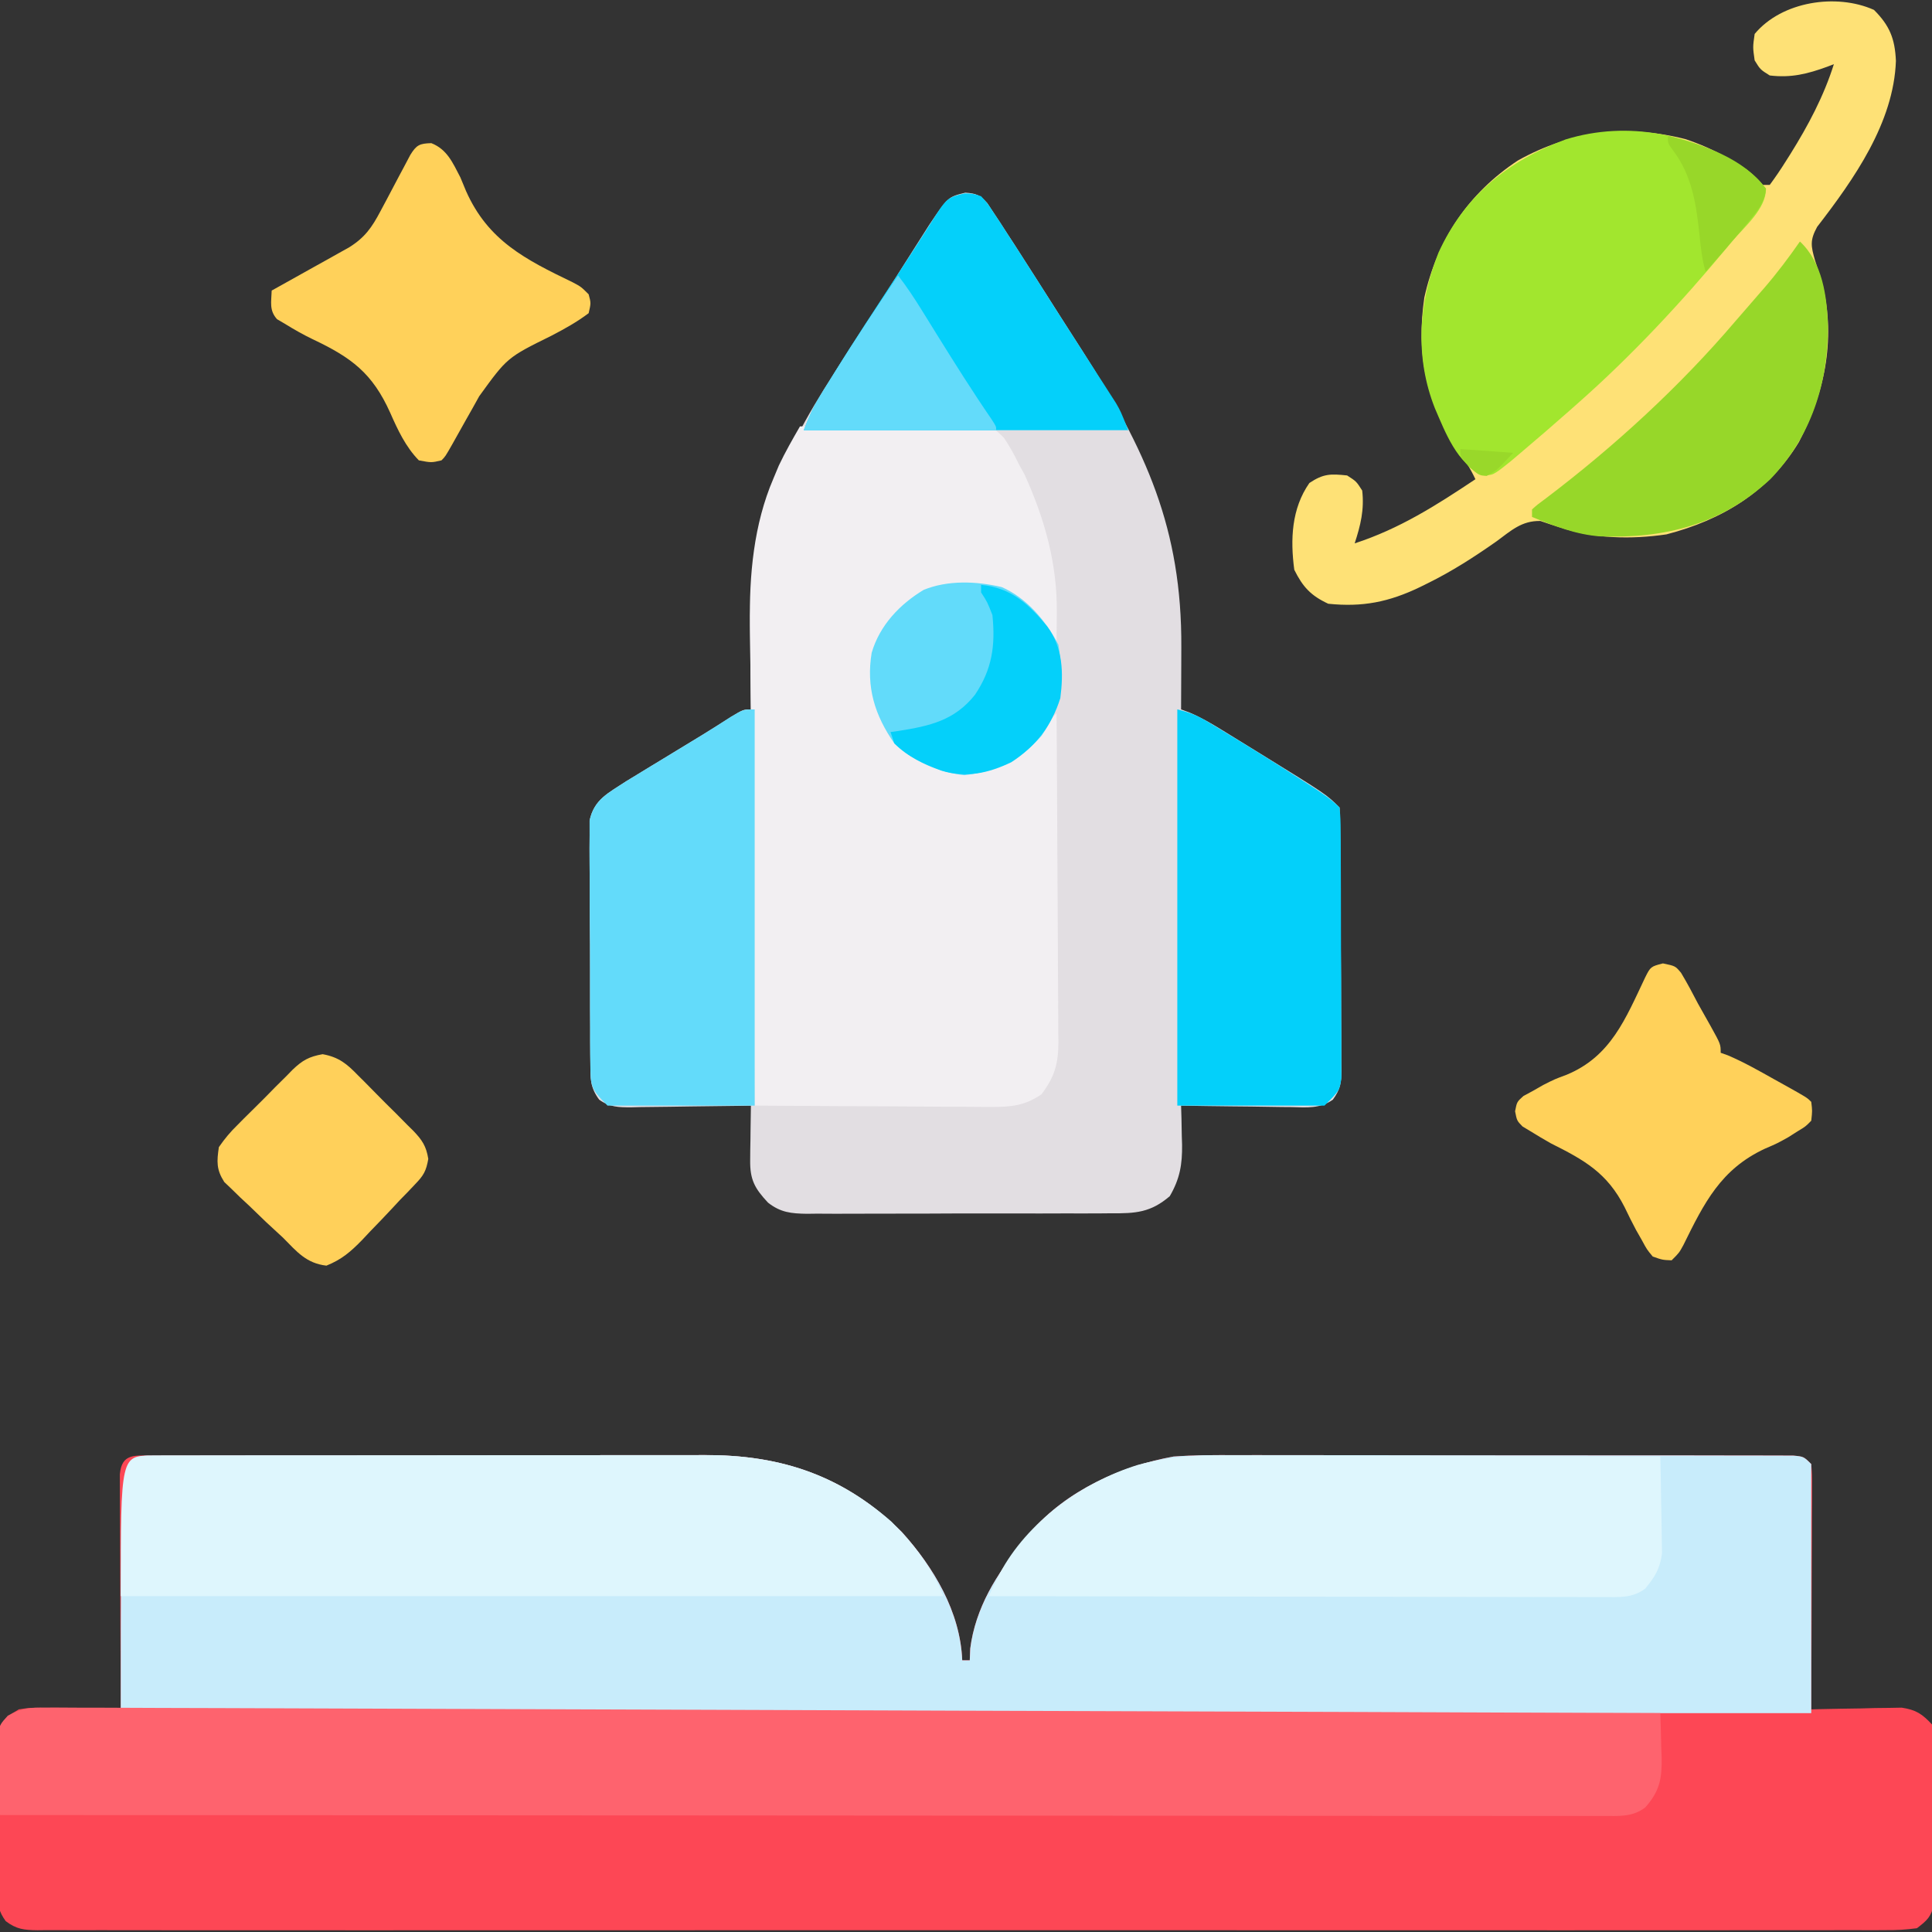 <svg xmlns="http://www.w3.org/2000/svg" width="512" height="512"><rect width="100%" height="100%" fill="#333333" stroke="none"/><path d="M0 0 C0.675 -0.004 1.35 -0.008 2.046 -0.012 C4.32 -0.022 6.593 -0.018 8.867 -0.014 C10.493 -0.018 12.119 -0.023 13.745 -0.029 C18.174 -0.043 22.602 -0.043 27.03 -0.041 C30.73 -0.04 34.429 -0.045 38.129 -0.049 C46.867 -0.061 55.604 -0.061 64.342 -0.055 C73.339 -0.049 82.335 -0.061 91.331 -0.083 C99.062 -0.1 106.793 -0.106 114.524 -0.103 C119.138 -0.101 123.751 -0.104 128.365 -0.118 C132.714 -0.13 137.062 -0.128 141.411 -0.115 C142.999 -0.113 144.587 -0.116 146.175 -0.124 C166.837 -0.224 183.628 5.557 198.5 20.261 C206.934 29.631 213.985 41.371 214.5 54.261 C215.16 54.261 215.82 54.261 216.5 54.261 C216.542 53.229 216.583 52.198 216.625 51.136 C217.984 40.515 223.597 31.186 230.5 23.261 C231.614 21.745 231.614 21.745 232.75 20.198 C242.03 9.286 256.687 2.756 270.5 0.261 C276.058 -0.15 281.591 -0.141 287.161 -0.112 C288.805 -0.114 290.449 -0.118 292.092 -0.123 C296.519 -0.132 300.946 -0.123 305.373 -0.109 C310.015 -0.098 314.658 -0.102 319.3 -0.104 C327.082 -0.105 334.864 -0.094 342.646 -0.075 C351.648 -0.054 360.651 -0.051 369.653 -0.057 C378.323 -0.063 386.993 -0.057 395.663 -0.046 C399.352 -0.041 403.04 -0.04 406.728 -0.042 C411.06 -0.044 415.392 -0.036 419.725 -0.02 C421.317 -0.016 422.909 -0.015 424.502 -0.018 C426.668 -0.021 428.834 -0.012 431.001 0 C432.215 0.002 433.429 0.004 434.68 0.006 C437.5 0.261 437.5 0.261 439.5 2.261 C439.741 4.969 439.741 4.969 439.727 8.455 C439.727 9.756 439.727 11.057 439.727 12.398 C439.717 13.823 439.706 15.249 439.696 16.675 C439.692 18.129 439.689 19.584 439.687 21.038 C439.679 24.869 439.66 28.699 439.638 32.53 C439.617 36.437 439.608 40.345 439.598 44.253 C439.576 51.922 439.542 59.591 439.5 67.261 C440.688 67.229 440.688 67.229 441.899 67.197 C445.495 67.114 449.091 67.062 452.688 67.011 C453.934 66.977 455.18 66.944 456.463 66.909 C458.266 66.89 458.266 66.89 460.106 66.87 C461.763 66.839 461.763 66.839 463.454 66.807 C467.263 67.374 468.882 68.462 471.5 71.261 C472.128 73.613 472.128 73.613 472.131 76.241 C472.144 77.229 472.156 78.217 472.169 79.235 C472.149 80.825 472.149 80.825 472.129 82.448 C472.132 83.543 472.134 84.638 472.136 85.765 C472.136 88.079 472.122 90.392 472.097 92.705 C472.063 96.248 472.077 99.788 472.096 103.331 C472.089 105.578 472.079 107.826 472.067 110.073 C472.072 111.134 472.077 112.194 472.082 113.287 C472.058 114.769 472.058 114.769 472.034 116.28 C472.028 117.148 472.021 118.015 472.015 118.908 C471.293 122.21 470.197 123.219 467.5 125.261 C464.59 125.653 462.058 125.798 459.148 125.764 C458.294 125.77 457.439 125.776 456.559 125.782 C453.677 125.796 450.795 125.782 447.912 125.769 C445.833 125.773 443.753 125.78 441.674 125.788 C435.944 125.804 430.215 125.796 424.485 125.784 C418.312 125.775 412.139 125.788 405.965 125.8 C394.566 125.816 383.167 125.815 371.767 125.804 C361.237 125.794 350.707 125.791 340.177 125.796 C339.479 125.796 338.781 125.797 338.062 125.797 C335.229 125.798 332.397 125.799 329.564 125.801 C302.979 125.813 276.393 125.802 249.808 125.78 C226.177 125.761 202.546 125.763 178.914 125.782 C152.378 125.804 125.843 125.812 99.307 125.8 C96.479 125.798 93.651 125.797 90.824 125.796 C90.128 125.796 89.431 125.795 88.714 125.795 C78.189 125.79 67.664 125.796 57.14 125.806 C45.175 125.817 33.211 125.814 21.247 125.793 C15.138 125.782 9.029 125.778 2.92 125.791 C-2.666 125.803 -8.251 125.797 -13.837 125.775 C-15.864 125.771 -17.891 125.773 -19.918 125.783 C-22.661 125.795 -25.404 125.783 -28.148 125.764 C-29.343 125.778 -29.343 125.778 -30.563 125.792 C-34.12 125.744 -36.113 125.554 -38.99 123.376 C-40.82 120.813 -41.011 119.412 -41.033 116.28 C-41.049 115.292 -41.065 114.305 -41.081 113.287 C-41.076 112.226 -41.071 111.166 -41.066 110.073 C-41.072 108.979 -41.079 107.884 -41.085 106.756 C-41.092 104.443 -41.089 102.13 -41.076 99.816 C-41.062 96.273 -41.096 92.733 -41.134 89.19 C-41.135 86.943 -41.134 84.696 -41.129 82.448 C-41.142 81.388 -41.155 80.327 -41.169 79.235 C-41.156 78.247 -41.144 77.259 -41.131 76.241 C-41.129 74.94 -41.129 74.94 -41.128 73.613 C-40.195 70.121 -38.555 69.091 -35.5 67.261 C-32.454 66.807 -32.454 66.807 -29.105 66.87 C-27.903 66.883 -26.701 66.896 -25.463 66.909 C-24.217 66.943 -22.971 66.976 -21.687 67.011 C-20.422 67.029 -19.157 67.047 -17.853 67.065 C-14.735 67.112 -11.618 67.178 -8.5 67.261 C-8.504 66.451 -8.509 65.641 -8.513 64.807 C-8.553 57.184 -8.584 49.562 -8.603 41.939 C-8.614 38.02 -8.628 34.102 -8.651 30.183 C-8.672 26.402 -8.684 22.622 -8.689 18.842 C-8.693 17.398 -8.7 15.954 -8.711 14.51 C-8.726 12.491 -8.727 10.473 -8.727 8.455 C-8.731 7.304 -8.736 6.154 -8.74 4.969 C-8.241 -0.651 -4.768 0.008 0 0 Z " fill="#FD4755" transform="translate(40.5,385.739)"></path><path d="M0 0 C2.919 0.192 3.889 0.605 5.862 2.803 C6.661 4.02 6.661 4.02 7.477 5.262 C8.081 6.17 8.685 7.079 9.307 8.015 C10.238 9.462 10.238 9.462 11.188 10.938 C11.793 11.865 12.399 12.793 13.023 13.748 C14.949 16.718 16.852 19.7 18.75 22.688 C19.44 23.77 20.129 24.853 20.84 25.968 C22.261 28.2 23.682 30.432 25.102 32.665 C27.08 35.769 29.068 38.868 31.059 41.965 C47.844 68.106 57.423 89.043 57.25 120.5 C57.245 122.097 57.24 123.694 57.236 125.291 C57.225 129.173 57.208 133.055 57.188 136.938 C57.892 137.196 58.597 137.455 59.323 137.722 C62.422 139.037 65.145 140.622 68.012 142.387 C69.124 143.071 70.235 143.754 71.381 144.459 C71.956 144.816 72.531 145.172 73.124 145.54 C74.85 146.609 76.58 147.671 78.311 148.732 C95.744 159.494 95.744 159.494 99.188 162.938 C99.303 165.247 99.347 167.56 99.365 169.872 C99.371 170.598 99.378 171.323 99.384 172.07 C99.404 174.48 99.416 176.89 99.426 179.301 C99.43 180.122 99.434 180.944 99.438 181.79 C99.459 186.139 99.473 190.488 99.483 194.837 C99.494 199.333 99.528 203.828 99.568 208.324 C99.594 211.777 99.602 215.23 99.606 218.683 C99.611 220.341 99.622 221.998 99.641 223.655 C99.665 225.976 99.664 228.294 99.657 230.615 C99.67 231.3 99.683 231.985 99.696 232.691 C99.66 235.967 99.363 237.698 97.405 240.367 C93.99 242.786 90.507 242.431 86.484 242.328 C85.647 242.322 84.809 242.317 83.946 242.311 C81.276 242.289 78.607 242.238 75.938 242.188 C74.125 242.167 72.313 242.149 70.5 242.133 C66.062 242.089 61.625 242.02 57.188 241.938 C57.222 243.083 57.257 244.229 57.293 245.41 C57.321 246.94 57.348 248.47 57.375 250 C57.4 250.752 57.425 251.504 57.451 252.279 C57.519 257.484 56.876 261.332 54.188 265.938 C49.108 270.298 45.08 270.518 38.697 270.471 C37.76 270.48 36.823 270.488 35.857 270.497 C32.769 270.52 29.682 270.513 26.594 270.504 C24.442 270.509 22.29 270.515 20.138 270.523 C15.633 270.533 11.127 270.529 6.622 270.514 C0.851 270.497 -4.918 270.52 -10.689 270.555 C-15.131 270.577 -19.573 270.576 -24.015 270.568 C-26.143 270.567 -28.27 270.574 -30.398 270.588 C-33.373 270.606 -36.347 270.591 -39.322 270.569 C-40.198 270.58 -41.074 270.592 -41.977 270.604 C-46.135 270.54 -48.952 270.268 -52.281 267.648 C-55.825 263.853 -57.078 261.567 -57.008 256.391 C-57.001 255.546 -56.995 254.702 -56.988 253.832 C-56.972 252.959 -56.955 252.087 -56.938 251.188 C-56.928 250.299 -56.919 249.411 -56.91 248.496 C-56.887 246.31 -56.854 244.124 -56.812 241.938 C-57.943 241.958 -59.073 241.979 -60.237 242.001 C-64.434 242.073 -68.631 242.119 -72.828 242.157 C-74.644 242.177 -76.46 242.205 -78.275 242.239 C-80.887 242.288 -83.498 242.31 -86.109 242.328 C-86.92 242.349 -87.73 242.369 -88.566 242.391 C-91.931 242.392 -94.237 242.347 -97.025 240.363 C-99.475 237.039 -99.333 234.787 -99.362 230.678 C-99.372 229.954 -99.382 229.23 -99.393 228.484 C-99.421 226.094 -99.419 223.706 -99.414 221.316 C-99.422 219.653 -99.431 217.989 -99.44 216.325 C-99.455 212.839 -99.454 209.353 -99.444 205.867 C-99.432 201.403 -99.466 196.941 -99.513 192.477 C-99.542 189.041 -99.544 185.606 -99.538 182.17 C-99.539 180.524 -99.549 178.879 -99.569 177.234 C-99.594 174.93 -99.58 172.63 -99.557 170.326 C-99.558 169.017 -99.56 167.708 -99.561 166.359 C-98.324 160.706 -94.563 159.103 -89.872 155.98 C-88.865 155.368 -87.858 154.756 -86.82 154.125 C-85.703 153.442 -84.585 152.759 -83.434 152.055 C-82.268 151.349 -81.103 150.643 -79.938 149.938 C-78.78 149.232 -77.622 148.527 -76.465 147.82 C-74.247 146.467 -72.027 145.117 -69.806 143.77 C-67.222 142.188 -64.667 140.572 -62.117 138.938 C-58.812 136.938 -58.812 136.938 -56.812 136.938 C-56.828 135.936 -56.844 134.934 -56.86 133.903 C-56.915 130.099 -56.949 126.295 -56.977 122.49 C-56.992 120.861 -57.012 119.231 -57.039 117.601 C-57.473 90.056 -49.654 70.836 -34.812 47.938 C-33.903 46.524 -32.994 45.11 -32.086 43.695 C-30.35 41 -28.603 38.311 -26.852 35.625 C-24.448 31.931 -22.076 28.218 -19.711 24.5 C-18.987 23.364 -18.264 22.227 -17.54 21.091 C-16.122 18.863 -14.707 16.633 -13.294 14.401 C-12.641 13.377 -11.989 12.352 -11.316 11.297 C-10.737 10.384 -10.158 9.471 -9.561 8.53 C-4.566 1.123 -4.566 1.123 0 0 Z " fill="#E2DEE2" transform="translate(255.812,51.062)"></path><path d="M0 0 C0.675 -0.004 1.35 -0.008 2.046 -0.012 C4.32 -0.022 6.593 -0.018 8.867 -0.014 C10.493 -0.018 12.119 -0.023 13.745 -0.029 C18.174 -0.043 22.602 -0.043 27.03 -0.041 C30.73 -0.04 34.429 -0.045 38.129 -0.049 C46.867 -0.061 55.604 -0.061 64.342 -0.055 C73.339 -0.049 82.335 -0.061 91.331 -0.083 C99.062 -0.1 106.793 -0.106 114.524 -0.103 C119.138 -0.101 123.751 -0.104 128.365 -0.118 C132.714 -0.13 137.062 -0.128 141.411 -0.115 C142.999 -0.113 144.587 -0.116 146.175 -0.124 C166.837 -0.224 183.628 5.557 198.5 20.261 C206.934 29.631 213.985 41.371 214.5 54.261 C215.16 54.261 215.82 54.261 216.5 54.261 C216.542 53.229 216.583 52.198 216.625 51.136 C217.984 40.515 223.597 31.186 230.5 23.261 C231.614 21.745 231.614 21.745 232.75 20.198 C242.03 9.286 256.687 2.756 270.5 0.261 C276.058 -0.15 281.591 -0.141 287.161 -0.112 C288.805 -0.114 290.449 -0.118 292.092 -0.123 C296.519 -0.132 300.946 -0.123 305.373 -0.109 C310.015 -0.098 314.658 -0.102 319.3 -0.104 C327.082 -0.105 334.864 -0.094 342.646 -0.075 C351.648 -0.054 360.651 -0.051 369.653 -0.057 C378.323 -0.063 386.993 -0.057 395.663 -0.046 C399.352 -0.041 403.04 -0.04 406.728 -0.042 C411.06 -0.044 415.392 -0.036 419.725 -0.02 C421.317 -0.016 422.909 -0.015 424.502 -0.018 C426.668 -0.021 428.834 -0.012 431.001 0 C432.215 0.002 433.429 0.004 434.68 0.006 C437.5 0.261 437.5 0.261 439.5 2.261 C439.5 24.041 439.5 45.821 439.5 68.261 C291.66 68.261 143.82 68.261 -8.5 68.261 C-8.5 0.014 -8.5 0.014 0 0 Z " fill="#C8ECFB" transform="translate(40.5,385.739)"></path><path d="M0 0 C7.296 -0.085 14.59 -0.1 21.887 -0.067 C24.368 -0.064 26.85 -0.077 29.331 -0.106 C32.901 -0.146 36.468 -0.127 40.039 -0.098 C41.146 -0.122 42.252 -0.147 43.392 -0.172 C50.947 -0.032 50.947 -0.032 54.02 2.979 C55.563 5.263 56.822 7.511 58 10 C58.508 10.922 59.016 11.843 59.539 12.793 C64.856 24.516 68.214 36.487 68.062 49.375 C68.058 50.111 68.053 50.847 68.049 51.605 C68.037 53.404 68.019 55.202 68 57 C67.421 56.251 66.842 55.502 66.246 54.73 C64.292 52.355 62.363 50.34 60.062 48.312 C59.414 47.731 58.766 47.15 58.098 46.551 C51.557 41.715 43.755 42.208 36 43 C30.047 45.045 25.443 49.824 22 55 C18.867 61.558 18.877 68.336 20.992 75.238 C24.311 82.767 28.406 86.83 36 90 C43.789 92.304 50.935 90.751 58 87 C60.702 84.567 62.815 81.891 65 79 C65.991 77.991 66.99 76.99 68 76 C68.093 88.135 68.164 100.27 68.207 112.406 C68.228 118.041 68.256 123.676 68.302 129.311 C68.345 134.751 68.369 140.191 68.38 145.631 C68.387 147.704 68.401 149.778 68.423 151.851 C68.452 154.76 68.456 157.668 68.454 160.576 C68.468 161.43 68.483 162.284 68.498 163.164 C68.458 168.921 67.509 172.366 64 177 C59.634 179.982 56.111 180.369 50.893 180.341 C49.868 180.341 49.868 180.341 48.821 180.342 C46.581 180.34 44.342 180.317 42.102 180.293 C40.541 180.287 38.98 180.283 37.419 180.28 C33.325 180.269 29.232 180.239 25.139 180.206 C20.956 180.175 16.773 180.162 12.59 180.146 C4.393 180.114 -3.803 180.063 -12 180 C-12.133 166.931 -12.263 153.863 -12.391 140.794 C-12.451 134.722 -12.511 128.649 -12.573 122.577 C-12.702 109.862 -12.822 97.148 -12.92 84.434 C-12.967 78.526 -13.027 72.619 -13.105 66.711 C-13.145 63.434 -13.174 60.156 -13.198 56.878 C-13.211 55.429 -13.23 53.98 -13.255 52.532 C-13.475 39.489 -12.259 25.978 -7.062 13.875 C-6.579 12.717 -6.096 11.56 -5.598 10.367 C-3.898 6.785 -1.983 3.432 0 0 Z " fill="#F2EFF2" transform="translate(212,113)"></path><path d="M0 0 C0.74 -0.003 1.48 -0.006 2.243 -0.009 C4.731 -0.014 7.219 0.01 9.707 0.034 C11.505 0.036 13.304 0.037 15.103 0.036 C20.051 0.038 24.999 0.065 29.948 0.097 C35.282 0.126 40.616 0.133 45.95 0.142 C55.193 0.161 64.437 0.195 73.68 0.239 C87.045 0.302 100.409 0.343 113.774 0.379 C135.456 0.438 157.138 0.514 178.82 0.602 C199.885 0.687 220.949 0.764 242.014 0.83 C243.312 0.834 244.61 0.838 245.947 0.842 C252.459 0.862 258.971 0.882 265.482 0.902 C319.519 1.068 373.555 1.263 427.591 1.477 C427.7 4.519 427.779 7.558 427.841 10.602 C427.875 11.458 427.908 12.313 427.943 13.195 C428.029 18.792 427.472 22.121 423.591 26.477 C420.146 29.083 416.56 28.725 412.352 28.723 C411.618 28.725 410.884 28.727 410.128 28.73 C407.655 28.735 405.183 28.726 402.71 28.717 C400.924 28.718 399.139 28.72 397.354 28.722 C392.437 28.727 387.521 28.719 382.604 28.709 C377.307 28.7 372.009 28.703 366.711 28.705 C357.528 28.706 348.346 28.699 339.164 28.688 C325.887 28.672 312.611 28.667 299.335 28.664 C277.796 28.66 256.258 28.646 234.719 28.627 C213.793 28.609 192.868 28.595 171.942 28.586 C170.008 28.586 170.008 28.586 168.035 28.585 C161.567 28.582 155.099 28.58 148.631 28.577 C94.951 28.556 41.271 28.521 -12.409 28.477 C-12.554 24.56 -12.643 20.645 -12.721 16.727 C-12.763 15.615 -12.805 14.504 -12.848 13.359 C-12.864 12.289 -12.88 11.22 -12.897 10.117 C-12.923 9.133 -12.949 8.148 -12.976 7.134 C-12.409 4.477 -12.409 4.477 -10.341 2.154 C-6.645 0.04 -4.251 -0.015 0 0 Z " fill="#FE636E" transform="translate(12.409,452.523)"></path><path d="M0 0 C4.175 4.175 5.552 7.659 5.812 13.5 C5.237 29.933 -5.338 44.891 -15.07 57.508 C-17.002 61.07 -16.723 62.538 -15.625 66.375 C-15.118 67.984 -14.597 69.588 -14.062 71.188 C-9.91 86.181 -12.765 100.964 -19.902 114.52 C-27.848 127.69 -40.318 135.182 -55.004 138.992 C-64.368 140.36 -74.238 140.136 -83.23 137.129 C-84.021 136.88 -84.811 136.631 -85.625 136.375 C-86.542 136.066 -87.458 135.756 -88.402 135.438 C-93.347 135.342 -96.122 137.957 -100 140.812 C-105.943 144.987 -111.851 148.796 -118.375 152 C-119.017 152.318 -119.66 152.635 -120.322 152.963 C-128.556 156.919 -135.5 158.315 -144.625 157.375 C-149.265 155.215 -151.376 152.904 -153.625 148.375 C-154.699 140.367 -154.376 132.176 -149.625 125.375 C-145.904 122.895 -144.027 122.912 -139.625 123.375 C-137.188 124.938 -137.188 124.938 -135.625 127.375 C-135.046 132.491 -136.056 136.57 -137.625 141.375 C-125.704 137.496 -115.989 131.285 -105.625 124.375 C-107.013 121.433 -108.631 118.846 -110.5 116.188 C-118.767 103.868 -121.339 90.972 -119.16 76.23 C-115.77 60.925 -107.476 48.569 -94.375 39.91 C-80.341 32.076 -65.462 30.289 -49.91 34.258 C-42.177 36.888 -35.358 40.565 -29.625 46.375 C-28.965 46.375 -28.305 46.375 -27.625 46.375 C-26.106 44.321 -24.728 42.285 -23.375 40.125 C-22.775 39.179 -22.775 39.179 -22.164 38.213 C-17.438 30.636 -13.323 22.91 -10.625 14.375 C-11.182 14.592 -11.739 14.808 -12.312 15.031 C-17.653 16.98 -21.938 18.05 -27.625 17.375 C-30.125 15.812 -30.125 15.812 -31.625 13.375 C-32.125 9.875 -32.125 9.875 -31.625 6.375 C-24.463 -2.265 -9.974 -4.471 0 0 Z " fill="#FEE176" transform="translate(496.625,2.625)"></path><path d="M0 0 C0.675 -0.004 1.35 -0.008 2.046 -0.012 C4.32 -0.022 6.593 -0.018 8.867 -0.014 C10.493 -0.018 12.119 -0.023 13.745 -0.029 C18.174 -0.043 22.602 -0.043 27.03 -0.041 C30.73 -0.04 34.429 -0.045 38.129 -0.049 C46.867 -0.061 55.604 -0.061 64.342 -0.055 C73.339 -0.049 82.335 -0.061 91.331 -0.083 C99.062 -0.1 106.793 -0.106 114.524 -0.103 C119.138 -0.101 123.751 -0.104 128.365 -0.118 C132.714 -0.13 137.062 -0.128 141.411 -0.115 C142.999 -0.113 144.587 -0.116 146.175 -0.124 C165.446 -0.217 181.108 4.701 195.731 17.503 C201.587 23.334 206.412 29.54 209.5 37.261 C137.56 37.261 65.62 37.261 -8.5 37.261 C-8.5 0.014 -8.5 0.014 0 0 Z " fill="#DEF6FD" transform="translate(40.5,385.739)"></path><path d="M0 0 C1.89 -0.001 1.89 -0.001 3.818 -0.001 C7.233 -0.002 10.647 0.015 14.061 0.036 C17.645 0.055 21.228 0.057 24.812 0.06 C31.579 0.07 38.347 0.094 45.114 0.125 C52.827 0.158 60.539 0.175 68.252 0.19 C84.1 0.221 99.948 0.274 115.796 0.341 C115.895 4.361 115.968 8.38 116.016 12.401 C116.036 13.767 116.063 15.132 116.098 16.498 C116.147 18.468 116.167 20.44 116.187 22.411 C116.207 23.594 116.228 24.778 116.25 25.997 C115.695 30.084 114.409 32.18 111.796 35.341 C108.405 37.879 104.997 37.587 100.861 37.581 C99.815 37.584 99.815 37.584 98.747 37.586 C96.41 37.59 94.073 37.579 91.736 37.568 C90.061 37.567 88.385 37.567 86.71 37.569 C82.161 37.569 77.612 37.557 73.062 37.543 C68.308 37.531 63.555 37.53 58.801 37.527 C49.798 37.521 40.795 37.505 31.793 37.485 C21.544 37.462 11.295 37.451 1.046 37.441 C-20.038 37.42 -41.121 37.385 -62.204 37.341 C-61.586 36.071 -60.965 34.803 -60.341 33.536 C-59.995 32.83 -59.649 32.123 -59.293 31.396 C-52.004 17.64 -37.348 7.108 -22.71 2.567 C-15.02 0.473 -7.945 -0.074 0 0 Z " fill="#DEF6FD" transform="translate(324.204,385.659)"></path><path d="M0 0 C2.938 2.477 2.938 2.477 5 5 C5.051 10.351 -0.775 15.165 -4 19 C-4.427 19.514 -4.854 20.027 -5.294 20.556 C-17.565 35.291 -30.612 49.313 -45 62 C-45.623 62.552 -46.247 63.104 -46.889 63.673 C-51.218 67.498 -55.586 71.273 -60 75 C-61.28 76.083 -61.28 76.083 -62.586 77.188 C-67.405 81.057 -67.405 81.057 -70.027 80.805 C-76.867 78.015 -80.015 69.467 -82.742 63.191 C-88.077 49.655 -87.119 35.351 -81.781 21.938 C-74.846 6.835 -63.425 -2.347 -48.078 -8.055 C-31.491 -13.149 -14.23 -9.474 0 0 Z " fill="#A2E62E" transform="translate(463,45)"></path><path d="M0 0 C0 34.65 0 69.3 0 105 C-12.87 105 -25.74 105 -39 105 C-43.563 100.437 -43.506 99.839 -43.549 93.74 C-43.56 93.016 -43.57 92.292 -43.58 91.546 C-43.608 89.157 -43.606 86.769 -43.602 84.379 C-43.609 82.715 -43.618 81.051 -43.628 79.387 C-43.642 75.901 -43.642 72.416 -43.631 68.929 C-43.62 64.466 -43.654 60.003 -43.7 55.54 C-43.73 52.104 -43.731 48.668 -43.725 45.232 C-43.726 43.587 -43.737 41.941 -43.757 40.296 C-43.781 37.993 -43.768 35.692 -43.745 33.389 C-43.746 32.08 -43.747 30.771 -43.748 29.422 C-42.512 23.769 -38.751 22.165 -34.059 19.043 C-33.052 18.431 -32.045 17.818 -31.008 17.188 C-29.89 16.504 -28.773 15.821 -27.621 15.117 C-26.456 14.411 -25.29 13.706 -24.125 13 C-22.967 12.295 -21.81 11.589 -20.652 10.883 C-18.433 9.529 -16.212 8.179 -13.989 6.832 C-11.422 5.258 -8.893 3.64 -6.367 2 C-3 0 -3 0 0 0 Z " fill="#63DBFA" transform="translate(200,188)"></path><path d="M0 0 C3.405 0.851 5.261 1.582 8.168 3.336 C9.373 4.059 9.373 4.059 10.602 4.797 C11.455 5.318 12.308 5.839 13.188 6.375 C14.066 6.907 14.945 7.439 15.851 7.988 C21.825 11.624 27.747 15.337 33.625 19.125 C34.341 19.586 35.056 20.046 35.794 20.521 C38.393 22.213 40.8 23.8 43 26 C43.267 29.061 43.267 29.061 43.291 33.048 C43.297 33.774 43.304 34.499 43.311 35.246 C43.33 37.651 43.334 40.056 43.336 42.461 C43.342 44.13 43.349 45.799 43.356 47.468 C43.368 50.97 43.372 54.472 43.371 57.975 C43.37 62.463 43.398 66.951 43.432 71.439 C43.454 74.887 43.458 78.336 43.457 81.785 C43.46 83.439 43.469 85.094 43.484 86.749 C43.504 89.064 43.498 91.378 43.486 93.693 C43.489 95.01 43.492 96.328 43.494 97.685 C43 101 43 101 39 105 C26.13 105 13.26 105 0 105 C0 70.35 0 35.7 0 0 Z " fill="#03D0FA" transform="translate(312,188)"></path><path d="M0 0 C4.21 1.665 5.668 5.209 7.688 9.062 C8.185 10.261 8.683 11.46 9.195 12.695 C15.033 25.836 24.865 30.802 37.492 36.896 C39.688 38.062 39.688 38.062 41.688 40.062 C42.312 42.375 42.312 42.375 41.688 45.062 C38.531 47.43 35.315 49.218 31.819 51.032 C20.109 56.813 20.109 56.813 12.688 67.062 C11.549 69.148 10.377 71.214 9.201 73.279 C7.979 75.427 6.778 77.586 5.578 79.746 C3.688 83.062 3.688 83.062 2.688 84.062 C0 84.688 0 84.688 -3.312 84.062 C-6.801 80.499 -8.918 75.96 -10.906 71.441 C-15.623 60.944 -21.153 56.834 -31.445 51.962 C-33.991 50.736 -36.409 49.36 -38.812 47.875 C-39.503 47.469 -40.194 47.063 -40.906 46.645 C-43.009 44.279 -42.405 42.121 -42.312 39.062 C-41.631 38.684 -40.95 38.306 -40.249 37.917 C-37.163 36.2 -34.081 34.475 -31 32.75 C-29.928 32.155 -28.856 31.56 -27.752 30.947 C-26.724 30.37 -25.696 29.794 -24.637 29.199 C-23.689 28.67 -22.741 28.141 -21.764 27.596 C-17.602 24.992 -15.747 22.32 -13.465 17.992 C-12.942 17.014 -12.419 16.035 -11.881 15.027 C-10.79 12.96 -9.698 10.892 -8.607 8.824 C-8.086 7.848 -7.565 6.873 -7.027 5.867 C-6.554 4.97 -6.081 4.072 -5.594 3.148 C-3.949 0.471 -3.121 0.084 0 0 Z " fill="#FFD15A" transform="translate(114.312,37.938)"></path><path d="M0 0 C2.181 0.059 2.181 0.059 4.312 0.75 C5.999 2.598 5.999 2.598 7.609 5.062 C8.212 5.973 8.815 6.883 9.436 7.821 C10.055 8.788 10.675 9.754 11.312 10.75 C11.918 11.678 12.524 12.606 13.148 13.562 C15.074 16.53 16.977 19.513 18.875 22.5 C19.56 23.576 20.246 24.652 20.952 25.761 C22.369 27.986 23.785 30.211 25.201 32.438 C27.256 35.662 29.324 38.879 31.395 42.094 C32.659 44.062 33.923 46.031 35.188 48 C35.776 48.91 36.365 49.82 36.971 50.757 C37.514 51.605 38.057 52.454 38.617 53.328 C39.091 54.065 39.566 54.801 40.054 55.56 C41.312 57.75 41.312 57.75 43.312 62.75 C14.932 62.75 -13.447 62.75 -42.688 62.75 C-41.394 59.516 -40.367 57.006 -38.613 54.133 C-38.201 53.455 -37.788 52.777 -37.363 52.079 C-36.913 51.352 -36.463 50.624 -36 49.875 C-35.524 49.101 -35.049 48.327 -34.559 47.53 C-29.266 38.976 -23.751 30.568 -18.23 22.16 C-14.541 16.54 -10.921 10.879 -7.324 5.199 C-4.955 1.654 -4.302 0.875 0 0 Z " fill="#04D0FA" transform="translate(255.688,51.25)"></path><path d="M0 0 C3.312 0.688 3.312 0.688 4.832 2.531 C6.434 5.202 7.883 7.92 9.312 10.688 C10.437 12.688 11.562 14.688 12.688 16.688 C15.312 21.426 15.312 21.426 15.312 23.688 C15.947 23.913 16.581 24.139 17.234 24.371 C21.514 26.201 25.507 28.474 29.562 30.75 C30.39 31.21 31.218 31.669 32.07 32.143 C38.175 35.55 38.175 35.55 39.312 36.688 C39.602 39.074 39.602 39.074 39.312 41.688 C37.836 43.207 37.836 43.207 35.688 44.5 C34.866 45.021 34.045 45.542 33.199 46.078 C30.312 47.688 30.312 47.688 27.02 49.109 C15.367 54.541 10.977 63.378 5.419 74.66 C4.312 76.688 4.312 76.688 2.312 78.688 C-0.133 78.582 -0.133 78.582 -2.688 77.688 C-4.242 75.824 -4.242 75.824 -5.562 73.375 C-6.076 72.474 -6.589 71.573 -7.117 70.645 C-8.168 68.666 -9.173 66.662 -10.133 64.637 C-14.769 55.469 -20.887 52.097 -29.688 47.688 C-31.5 46.662 -33.296 45.604 -35.062 44.5 C-35.771 44.073 -36.48 43.647 -37.211 43.207 C-38.688 41.688 -38.688 41.688 -39.176 39.191 C-38.688 36.688 -38.688 36.688 -36.957 35.133 C-36.146 34.697 -35.335 34.261 -34.5 33.812 C-33.129 33.027 -33.129 33.027 -31.73 32.227 C-28.688 30.688 -28.688 30.688 -25.551 29.523 C-13.8 24.676 -9.93 14.713 -4.696 3.709 C-3.279 0.869 -3.189 0.816 0 0 Z " fill="#FFD15A" transform="translate(440.688,255.312)"></path><path d="M0 0 C6 5.639 7.177 14.486 7.428 22.43 C7.491 37.661 2.892 51.779 -7.816 62.973 C-20.776 75.005 -35.671 78.745 -52.913 78.149 C-59.311 77.691 -65.12 75.398 -71 73 C-71 72.34 -71 71.68 -71 71 C-69.488 69.66 -69.488 69.66 -67.312 68.062 C-49.121 54.27 -31.798 38.39 -17 21 C-16.027 19.878 -15.053 18.757 -14.078 17.637 C-13.01 16.404 -11.943 15.171 -10.875 13.938 C-10.372 13.36 -9.869 12.782 -9.35 12.187 C-5.983 8.277 -2.947 4.236 0 0 Z " fill="#97D729" transform="translate(477,64)"></path><path d="M0 0 C6.608 2.864 11.755 9.017 15.027 15.289 C16.499 24.49 15.998 31.62 10.527 39.414 C4.842 45.976 -1.409 48.77 -9.91 49.852 C-17.02 48.978 -23.184 46.264 -28.473 41.414 C-33.69 33.9 -35.954 26.495 -34.473 17.414 C-32.352 10.16 -27.079 4.594 -20.707 0.742 C-14.32 -1.88 -6.677 -1.582 0 0 Z " fill="#62DBFA" transform="translate(265.473,155.586)"></path><path d="M0 0 C4.327 0.776 6.481 2.61 9.434 5.667 C9.956 6.185 10.479 6.704 11.018 7.238 C12.114 8.334 13.202 9.439 14.282 10.552 C15.935 12.25 17.619 13.91 19.311 15.569 C20.374 16.641 21.436 17.715 22.496 18.792 C22.999 19.286 23.502 19.78 24.02 20.289 C26.381 22.764 27.455 24.344 28 27.752 C27.439 30.98 26.754 32.147 24.5 34.475 C23.859 35.152 23.219 35.829 22.559 36.527 C21.879 37.22 21.2 37.913 20.5 38.628 C19.852 39.327 19.203 40.027 18.535 40.748 C16.553 42.884 14.532 44.977 12.5 47.065 C11.827 47.784 11.154 48.502 10.461 49.243 C7.408 52.364 5.085 54.392 1 56.038 C-4.352 55.411 -6.815 52.354 -10.5 48.628 C-11.998 47.24 -13.498 45.855 -15 44.471 C-16.503 43.026 -18.003 41.578 -19.5 40.128 C-20.275 39.407 -21.049 38.687 -21.848 37.944 C-22.579 37.231 -23.309 36.518 -24.062 35.784 C-24.724 35.153 -25.385 34.522 -26.066 33.872 C-28.176 30.57 -28.062 28.472 -27.5 24.628 C-25.882 22.309 -24.487 20.628 -22.496 18.694 C-21.98 18.171 -21.464 17.648 -20.932 17.11 C-19.84 16.013 -18.739 14.925 -17.631 13.846 C-15.942 12.195 -14.294 10.509 -12.646 8.817 C-11.578 7.753 -10.507 6.691 -9.434 5.632 C-8.7 4.877 -8.7 4.877 -7.952 4.107 C-5.327 1.603 -3.593 0.644 0 0 Z " fill="#FFD05A" transform="translate(85.5,279.372)"></path><path d="M0 0 C2.295 2.968 4.32 6.029 6.293 9.219 C6.92 10.229 7.547 11.239 8.193 12.279 C8.851 13.342 9.509 14.405 10.188 15.5 C14.928 23.13 19.698 30.712 24.777 38.121 C26 40 26 40 26 41 C9.17 41 -7.66 41 -25 41 C-23.682 37.706 -22.61 35.143 -20.82 32.207 C-20.391 31.502 -19.963 30.798 -19.521 30.072 C-19.06 29.326 -18.6 28.581 -18.125 27.812 C-17.648 27.036 -17.172 26.26 -16.68 25.459 C-11.34 16.827 -5.692 8.403 0 0 Z " fill="#63DBFA" transform="translate(238,73)"></path><path d="M0 0 C7.977 0.76 12.581 5.063 17.52 11.004 C21.684 16.619 21.871 23.251 21 30 C18.705 37.344 14.45 42.831 8 47 C2.012 49.886 -3.98 51.234 -10.48 49.238 C-15.217 47.468 -19.373 45.627 -23 42 C-23.495 40.515 -23.495 40.515 -24 39 C-23.299 38.902 -22.598 38.804 -21.875 38.703 C-13.571 37.394 -7.008 35.922 -1.625 29.125 C2.931 22.377 3.825 16.045 3 8 C1.653 4.547 1.653 4.547 0 2 C0 1.34 0 0.68 0 0 Z " fill="#04D0FA" transform="translate(260,155)"></path><path d="M0 0 C9.334 2.308 20.084 5.971 26 14 C25.67 17.72 23.696 19.936 21.375 22.75 C20.661 23.619 19.947 24.488 19.211 25.383 C16.186 28.963 13.123 32.506 10 36 C9.072 32.853 8.733 29.723 8.405 26.466 C7.564 18.365 6.443 10.524 1.371 3.859 C0 2 0 2 0 0 Z " fill="#98D729" transform="translate(442,36)"></path><path d="M0 0 C6.93 0.495 6.93 0.495 14 1 C9.8 5.55 9.8 5.55 7 7.125 C5 7 5 7 2.25 4.688 C0 2 0 2 0 0 Z " fill="#99D82A" transform="translate(387,119)"></path></svg>